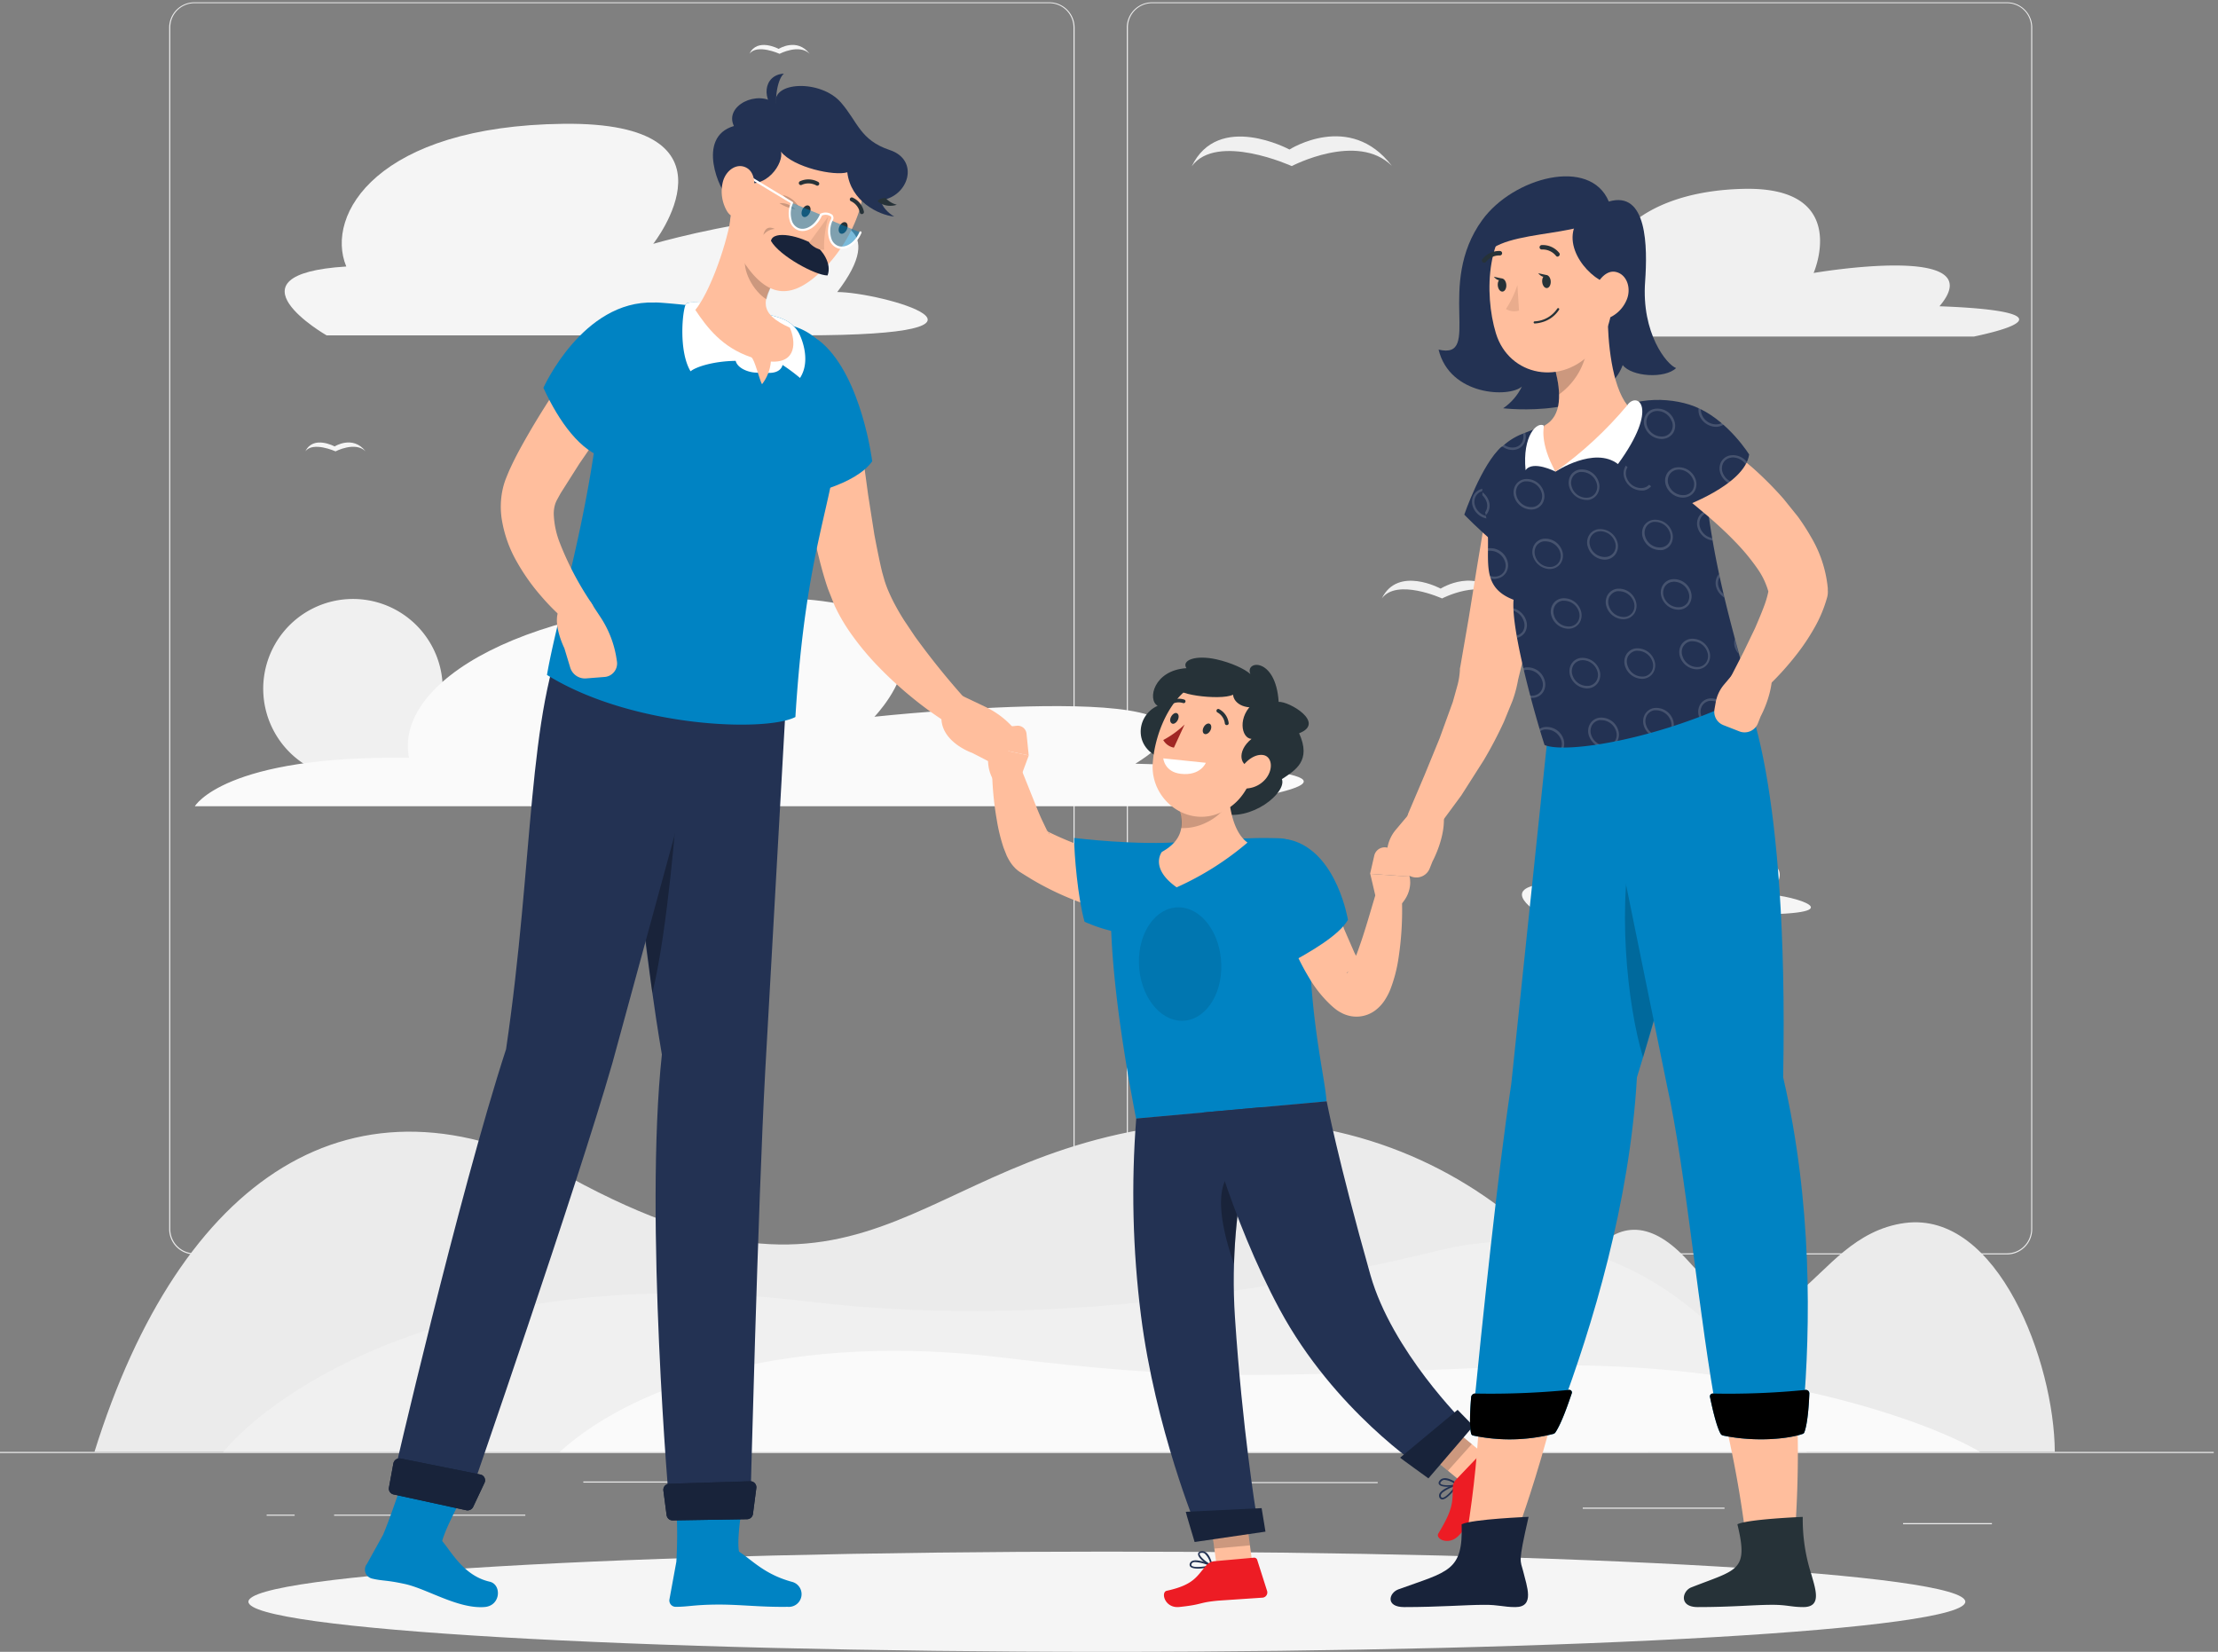 <svg xmlns="http://www.w3.org/2000/svg" xmlns:xlink="http://www.w3.org/1999/xlink" width="427" height="318" fill="none" xmlns:v="https://vecta.io/nano"><rect width="100%" height="100%" fill="#808080" stroke="none"/><style><![CDATA[.B{fill:#ffbe9d}.C{fill:#233253}.D{fill:#0083c3}.E{fill:#000}.F{fill:#263238}.G{opacity:.2}.H{fill:#fff}.I{opacity:.4}.J{fill:#18233a}.K{fill:#f0f0f0}]]></style><g fill="#ebebeb"><path d="M426.18 279.508H0v.213h426.18v-.213zm-42.703 13.714H366.37v.213h17.107v-.213zm-51.481-2.983h-27.293v.213h27.293v-.213zm-66.767-4.927h-31.521v.213h31.521v-.213zm-164.096 6.273H64.32v.213h36.813v-.213zm-44.407 0H51.33v.213h5.395v-.213zm87.519-6.384h-31.947v.213h31.947v-.213zm57.764-43.709H37.427a4.87 4.87 0 0 1-4.858-4.867V5.269c.011-1.282.528-2.508 1.438-3.411S36.145.447 37.427.445h164.582c1.291 0 2.529.513 3.441 1.426a4.87 4.87 0 0 1 1.426 3.441v231.313a4.87 4.87 0 0 1-1.426 3.442c-.912.913-2.15 1.425-3.441 1.425zM37.427.615c-1.233.002-2.414.494-3.285 1.366s-1.36 2.055-1.36 3.288v231.356c0 1.233.489 2.416 1.36 3.288a4.65 4.65 0 0 0 3.285 1.366h164.582a4.66 4.66 0 0 0 3.288-1.365 4.67 4.67 0 0 0 1.366-3.289V5.269c-.003-1.234-.494-2.416-1.366-3.288a4.66 4.66 0 0 0-3.288-1.366H37.427zm348.958 240.877H221.794a4.87 4.87 0 0 1-3.439-1.428c-.912-.912-1.426-2.149-1.428-3.439V5.269a4.87 4.87 0 0 1 1.443-3.411c.911-.903 2.141-1.411 3.424-1.413h164.591c1.28.004 2.507.513 3.415 1.416s1.423 2.128 1.434 3.408v231.356c0 1.288-.51 2.524-1.419 3.436s-2.143 1.427-3.43 1.431zM221.794.615a4.66 4.66 0 0 0-4.654 4.654v231.356c.002 1.234.493 2.416 1.365 3.289a4.66 4.66 0 0 0 3.289 1.365h164.591a4.66 4.66 0 0 0 3.288-1.365c.872-.873 1.363-2.055 1.365-3.289V5.269a4.66 4.66 0 0 0-4.653-4.654H221.794z"/><path d="M366.711 235.44c-19.11 2.557-21.122 30.259-41.612 7.399-14.167-15.794-25.469.06-31.06 36.651H395.58c-.085-17.26-10.961-46.419-28.869-44.05z"/><path d="M232.241 215.981c-56.256 3.648-62.222 43.624-122.569 10.663-41.723-22.775-75.008.086-91.484 52.847h299.093c-.204-24.889-32.287-66.936-85.04-63.51z"/></g><path d="M155.453 250.545c43.777 5.293 87.93-1.645 121.649-9.837s57.688 14.729 70.746 38.8H42.984c10.041-12.053 46.028-36.993 112.469-28.963z" class="K"/><path d="M292.529 263.023c-50.604 2.088-61.37 2.906-100.246-1.756s-69.45 4.543-84.52 18.24h273.429c-11.567-6.861-46.292-18.24-88.663-16.484z" fill="#fafafa"/><path d="M69.166 149.819a17.28 17.28 0 0 0 16.02-18.449 17.28 17.28 0 0 0-18.449-16.02 17.28 17.28 0 0 0-16.02 18.449 17.28 17.28 0 0 0 18.449 16.02zM380.015 64.79h-88.509s1.279-7.006 17.653-6.606c-3.256-10.228 5.907-21.394 26.585-21.829s13.407 16.195 13.407 16.195 34.743-5.967 24.225 6.41c17.243.622 20.652 2.855 6.639 5.83z" class="K"/><path d="M78.742 145.892c-2.889-14.405 21.718-30.174 67.021-30.779s22.579 22.869 22.579 22.869 78.29-8.473 50.239 9.043c37.333.853 43.853 3.955 12.026 8.192H37.505s5.668-9.871 41.237-9.325z" fill="#fafafa"/><path d="M154.551 64.559h-91.68s-20.457-11.746 3.793-13.254c-4.168-10.041 6.069-27.071 41.859-27.472s17.235 23.107 17.235 23.107 54.551-15.718 35.424 9.282c8.328 0 38.066 8.336-6.631 8.336zm183.273 111.472h-41.203s-9.197-5.276 1.705-5.967c-1.867-4.517 2.728-12.163 18.812-12.342s7.748 10.382 7.748 10.382 24.513-7.066 15.913 4.168c3.75.025 17.107 3.759-2.975 3.759z" fill="#f5f5f5"/><path d="M248.242 28.786s11.618-7.45 19.707 3.137c-6.64-6.58-19.264.051-19.264.051s-14.447-6.563-19.263.051c5.148-10.629 18.82-3.239 18.82-3.239zm29.107 84.529s6.998-4.484 11.865 1.892c-3.998-3.964-11.592 0-11.592 0s-8.703-3.947-11.601 0c3.103-6.342 11.328-1.892 11.328-1.892z" class="K"/><path d="M149.905 9.412s3.504-2.242 5.967.946c-1.995-1.977-5.796 0-5.796 0s-4.347-1.977-5.796 0c1.517-3.171 5.625-.946 5.625-.946zM64.421 85.945s3.495-2.242 5.967.946c-2.003-1.986-5.796 0-5.796 0s-4.356-1.969-5.805 0c1.517-3.171 5.634-.946 5.634-.946zM213.09 318c91.272 0 165.264-4.32 165.264-9.649s-73.992-9.648-165.264-9.648-165.265 4.319-165.265 9.648S121.817 318 213.09 318z" fill="#f5f5f5"/><path d="M246.162 135.118c-.554-8.712-6.58-7.996-5.447-5.353-1.065-.989-3.741-2.216-6.554-2.839-4.049-.895-6.751.188-5.754 1.705-6.299.384-7.577 6.086-5.54 7.245-4.313 1.892-4.944 8.754 1.705 10.416s4.313 8.575 10.33 10.279 12.879-4.023 11.882-6.58c2.557-1.704 5.737-3.486 3.316-8.83 5.174-1.995-1.909-6.18-3.938-6.043z" class="F"/><g class="C"><path d="M231.214 301.95c-.852.076-1.705 0-2.054-.341a.61.61 0 0 1-.138-.346c-.01-.127.021-.253.087-.362.045-.1.111-.19.193-.263s.179-.129.284-.163c1.117-.418 3.631.733 3.742.784.032.011.06.032.079.059s.031.061.031.095-.011.067-.031.094-.047.048-.079.059a12.97 12.97 0 0 1-2.114.384zm-1.202-1.236a1.13 1.13 0 0 0-.315.068.46.46 0 0 0-.173.096c-.05.044-.09.099-.117.16-.102.213-.051.307 0 .358.358.417 2.088.272 3.35 0-.863-.403-1.795-.634-2.745-.682z"/><path d="M233.274 301.566c-.022.009-.046.009-.068 0-.852-.29-2.634-1.628-2.557-2.412 0-.187.119-.426.562-.511a1.2 1.2 0 0 1 .485.003c.16.033.311.099.445.193.937.639 1.287 2.471 1.304 2.557.002.028-.002.057-.012.083a.19.19 0 0 1-.048.07.17.17 0 0 1-.111.017zm-1.926-2.625h-.102c-.29.051-.299.17-.299.204 0 .478 1.185 1.543 2.08 1.969-.15-.773-.534-1.481-1.1-2.028a.85.85 0 0 0-.579-.145z"/></g><path d="M241.561 304.422l-6.853.614-2.123-15.811 6.853-.623 2.123 15.82z" class="B"/><path d="M233.913 300.543l7.484-.673a.61.61 0 0 1 .631.418l1.901 5.966c.046.143.06.294.041.443a1.01 1.01 0 0 1-.154.417c-.082.126-.191.232-.319.31s-.272.127-.421.143l-8.472.571c-3.972.358-2.924.741-7.569 1.227-2.813.29-3.606-2.855-2.429-3.119 5.386-1.177 5.804-2.873 7.73-5.012a2.42 2.42 0 0 1 1.577-.691z" fill="#ed1c24"/><path d="M218.778 176.295l-.853-.085-.724-.094c-.469-.051-.921-.145-1.381-.222l-2.676-.579a52.18 52.18 0 0 1-5.115-1.577 55.97 55.97 0 0 1-9.648-4.603l-1.143-.707-.562-.35-.315-.196a5.94 5.94 0 0 1-.554-.417 6.96 6.96 0 0 1-.418-.384l-.315-.341a7.6 7.6 0 0 1-.785-1.108 11.81 11.81 0 0 1-.477-.895l-.605-1.526a34.22 34.22 0 0 1-1.304-5.327 61.43 61.43 0 0 1-.921-10.228l5.072-.98 3.605 9a44.56 44.56 0 0 0 .912 2.123l.912 1.909a11.43 11.43 0 0 0 .443.708c.044.063.095.12.154.17 0 0 .043 0-.051-.119l-.103-.12a1.38 1.38 0 0 0-.187-.179c-.098-.085-.2-.164-.307-.238-.204-.128-.077-.051-.051 0l.52.247 1.023.494a65.44 65.44 0 0 0 8.438 3.248l4.313 1.193a74.73 74.73 0 0 0 2.148.469l1.048.204.853.145-.946 10.365z" class="B"/><path d="M226.907 177.983c-7.348 4.697-18.121-.545-18.121-.545-1.288-4.646-1.995-12.888-1.995-16.118 0 0 12.462 1.525 20.942.733 8.285-.776 5.208 12.078-.826 15.93z" class="D"/><g class="B"><path d="M196.087 150.741l1.969-5.31-7.51-1.603s-1.381 4.22 1.458 7.356l4.083-.443z"/><path d="M195.721 139.72l-3.409.366c-.396.038-.765.213-1.046.495a1.71 1.71 0 0 0-.489 1.048l-.238 2.199 7.509 1.603-.426-4.168a1.71 1.71 0 0 0-.193-.651c-.107-.201-.254-.379-.431-.523s-.382-.251-.601-.314-.449-.082-.676-.055z"/></g><path d="M213.944 170.917c-.383 6.512 0 19.885 4.774 44.442l36.651-3.316c-.23-5.199-4.603-20.457-2.957-43.845.066-.85-.041-1.705-.313-2.512a6.32 6.32 0 0 0-1.271-2.189c-.566-.637-1.256-1.153-2.027-1.517s-1.607-.568-2.458-.601c-1.807-.06-3.81-.077-5.771 0a136.07 136.07 0 0 0-15.547 1.406 64.93 64.93 0 0 0-5.566 1.313 7.53 7.53 0 0 0-3.851 2.524 7.54 7.54 0 0 0-1.664 4.295z" class="D"/><path opacity=".1" d="M235.117 185.679c.162 6.027-3.256 10.877-7.628 10.834s-8.064-4.978-8.226-11.004 3.256-10.885 7.672-10.834 8.02 4.97 8.182 11.004z" class="E"/><path d="M236.395 149.685c0 4.824.784 10.364 3.768 12.521a56.76 56.76 0 0 1-13.638 8.617c-5.293-3.742-2.847-6.819-2.847-6.819 4.628-2.557 4.304-6.06 2.855-9.836l6.896-6.069c1.125-1.167 2.966-.196 2.966 1.586z" class="B"/><path d="M236.403 149.684c0-1.773-1.85-2.744-2.992-1.602l-6.904 6.069c.745 1.649 1.039 3.467.852 5.267 1.622.054 3.232-.282 4.697-.98a10.45 10.45 0 0 0 4.602-4.057 36.14 36.14 0 0 1-.255-4.697z" class="E G"/><path d="M243.426 143.496c-2.395 6.435-3.469 10.322-7.876 12.657-6.64 3.512-14.013-2.003-13.638-9.026.341-6.333 4.211-15.786 11.575-16.399a9.53 9.53 0 0 1 4.724.713 9.54 9.54 0 0 1 3.786 2.915c.994 1.277 1.646 2.786 1.896 4.385a9.55 9.55 0 0 1-.467 4.755z" class="B"/><g class="F"><path d="M241.525 135.185c-3.409 2.694-2.557 6.99-.588 7.058-3.034 2.455-2.182 5.617.298 5.344 4.245-.46 7.117-13.169.29-12.402z"/><path d="M243.418 135.671c-3.315 1.305-5.898-.119-6.034-1.934-2.464 1.227-12.598-.179-10.28-1.645 1.756-3.129 10.459-4.816 16.314 3.579z"/></g><path d="M223.949 145.994l8.191.852s-.997 2.557-4.816 2.123c-3.153-.358-3.375-2.975-3.375-2.975z" class="H"/><path d="M233.002 140.649c-.29.537-.81.81-1.159.622s-.392-.775-.103-1.304.802-.809 1.151-.622.401.776.111 1.304zm-6.273-2.011c-.29.537-.802.852-1.151.622s-.401-.776-.111-1.304.81-.852 1.159-.622.358.775.103 1.304zm9.324.937a.37.37 0 0 1-.163-.111c-.044-.051-.073-.113-.085-.179a2.81 2.81 0 0 0-.448-1.23c-.244-.368-.573-.674-.958-.892-.086-.041-.153-.113-.186-.202a.37.37 0 0 1 .007-.275c.018-.043.045-.082.079-.114a.33.33 0 0 1 .118-.073.34.34 0 0 1 .138-.02c.047.003.092.015.134.036a3.51 3.51 0 0 1 1.251 1.108 3.5 3.5 0 0 1 .599 1.56c.007.046.005.093-.006.138a.38.38 0 0 1-.059.125c-.028.037-.063.069-.103.093a.34.34 0 0 1-.131.045.33.33 0 0 1-.187-.009zm-11.157-3.724c-.071-.027-.133-.075-.179-.137-.053-.077-.074-.172-.058-.264a.36.36 0 0 1 .144-.23c.45-.341.975-.568 1.532-.661a3.49 3.49 0 0 1 1.664.124c.044.016.085.041.119.073a.34.34 0 0 1 .081.114c.019.043.03.089.03.136s-.008.094-.025.137a.36.36 0 0 1-.191.192c-.086.037-.183.038-.27.004-.432-.131-.889-.157-1.334-.077a2.85 2.85 0 0 0-1.223.538.39.39 0 0 1-.139.055c-.05.009-.101.007-.151-.004z" class="F"/><path d="M228.051 139.481a18.41 18.41 0 0 1-4.108 2.984 2.97 2.97 0 0 0 .864.961c.355.254.761.426 1.19.505l2.054-4.45z" fill="#a02724"/><path d="M243.777 149.804a5.2 5.2 0 0 1-1.592 1.354c-.616.338-1.296.547-1.996.615-1.705.162-2.225-2.14-1.262-3.785.853-1.483 2.642-2.898 4.262-2.633s2.02 2.548.588 4.449z" class="B"/><path d="M232.585 289.233l1.194 8.89 6.853-.623-1.185-8.89-6.862.623z" class="E G"/><path d="M218.742 215.333c-.987 12.636-.681 25.34.912 37.913 2.744 21.676 10.756 41.024 10.756 41.024l11.414-2.991s-2.66-16.263-4.075-37.666c-1.543-23.338 5.114-40.462 5.114-40.462l-24.121 2.182z" class="C"/><path opacity=".3" d="M238.866 224.616c-5.967 1.875-3.699 11.984-1.287 18.752a109.03 109.03 0 0 1 2.156-18.752h-.869z" class="E"/><g class="C"><path d="M279.346 287.545c-.614.64-1.287 1.177-1.773 1.108a.63.63 0 0 1-.329-.173c-.09-.09-.15-.205-.174-.33-.059-.214-.031-.444.077-.639.571-1.04 3.222-1.832 3.333-1.866.032-.008.066-.007.098.004s.059.03.081.055.028.061.028.094-.01.066-.028.094c-.387.59-.826 1.143-1.313 1.653zm-1.705-.136c-.073.077-.136.163-.187.256a.49.49 0 0 0-.07.19.49.49 0 0 0 .01.202c.068.221.171.264.239.272.545.077 1.756-1.176 2.514-2.224-.917.266-1.774.709-2.523 1.304h.017z"/><path d="M280.65 285.918h-.06c-.852.34-3.06.502-3.529-.128-.119-.145-.187-.401.086-.75a1.19 1.19 0 0 1 .377-.321c.147-.079.309-.127.475-.14 1.125-.136 2.557 1.015 2.659 1.057.022.019.038.043.049.07s.014.055.011.084a.33.33 0 0 1-.068.128zm-3.18-.716l-.068.068c-.179.238-.111.332-.085.358.29.375 1.901.383 2.855.119a3.81 3.81 0 0 0-2.156-.852c-.214.029-.409.139-.546.307z"/></g><path d="M288.737 282.44l-4.594 5.131-12.333-10.126 4.594-5.132 12.333 10.127z" class="B"/><path d="M280.427 284.724l5.191-5.43c.092-.11.222-.183.364-.207s.288.005.411.08l5.362 3.247a1.02 1.02 0 0 1 .324.313c.082.128.135.273.154.424a1 1 0 0 1-.282.831l-7.092 7.109c-2.753 2.873-.793 1.142-4.023 4.518-1.961 2.045-4.56.63-3.93-.401 2.873-4.705 2.736-6.069 2.779-8.941.047-.589.312-1.139.742-1.543z" fill="#ed1c24"/><path d="M271.819 277.445l6.93 5.693 4.594-5.131-6.93-5.694-4.594 5.132z" class="E G"/><path d="M231.75 214.157s5.046 20.209 14.626 37.956c10.484 19.433 27.412 30.523 27.412 30.523l8.115-8.754s-13.928-13.766-18.079-28.443c-6.333-22.4-8.413-33.421-8.413-33.421l-23.661 2.139z" class="C"/><path d="M269.542 280.624c0 .043 5.455 3.981 5.455 3.981l8.652-10.092-3.035-3.103-11.072 9.214zm-41.261 10.416c-.051 0 1.705 5.813 1.705 5.813l13.638-1.994-.742-4.526-14.601.707z" class="J"/><g class="B"><path d="M255.583 169.212l.716 2.404.784 2.471 1.705 4.825 1.952 4.475c.601 1.23 1.336 2.391 2.19 3.46l.128.145.051.06-.085-.06a2.18 2.18 0 0 0-.264-.145 2.87 2.87 0 0 0-.494-.204c-.507-.149-1.041-.178-1.56-.086-.414.073-.807.236-1.151.478-.409.324-.315.383-.239.298.164-.165.305-.351.418-.554.751-1.361 1.376-2.787 1.867-4.262 1.159-3.213 2.139-6.742 3.171-10.16l5.114.571c.148 3.845-.068 7.695-.648 11.499-.301 2.084-.836 4.129-1.594 6.094a11.26 11.26 0 0 1-.938 1.832c-.543.899-1.266 1.677-2.122 2.285-.768.532-1.648.879-2.572 1.014a6.04 6.04 0 0 1-2.755-.239c-.387-.124-.761-.287-1.117-.485-.297-.155-.582-.332-.852-.529l-.35-.273-.204-.17-.375-.324c-1.697-1.568-3.153-3.377-4.322-5.37-1.054-1.74-1.99-3.548-2.804-5.412a65.35 65.35 0 0 1-2.139-5.49c-.307-.92-.606-1.841-.853-2.778s-.511-1.833-.758-2.89l10.1-2.48z"/><path d="M265.085 173.738l-1.287-5.506 7.569.529s.921 3.17-2.275 5.966l-4.007-.989z"/><path d="M267.283 163.245l2.839 1.04c.41.152.762.43 1.004.795a2.06 2.06 0 0 1 .343 1.234l-.137 2.438-7.569-.529.801-3.503a2.07 2.07 0 0 1 .368-.786 2.08 2.08 0 0 1 1.492-.809c.292-.021.585.02.859.12z"/></g><path d="M249.273 161.95c8.242 2.855 10.228 15.138 10.228 15.138-1.704 2.966-7.211 6.188-11.839 8.643 0 0-2.77-2.395-5.702-10.391-2.873-7.833.545-15.743 7.313-13.39z" class="D"/><path d="M127.421 203.008c-6.154-36.336-8.524-81.937-8.524-81.937l32.688 9.205-4.262 75.817c-1.406 25.708-2.881 84.316-2.881 84.316h-15.547s-4.884-55.617-1.474-87.401z" class="C"/><path opacity=".3" d="M122.632 167.073l2.957 24.096c3.018-12.308 4.714-35.62 4.714-35.62l-7.671 11.524z" class="E"/><path d="M130.207 300.655l-1.33 7.254c-.03.176-.02.357.027.529a1.23 1.23 0 0 0 .249.468 1.22 1.22 0 0 0 .424.318c.163.074.34.111.519.108 2.302 0 3.41-.366 7.407-.426 4.705-.077 8.635.511 14.149.426.61.054 1.218-.122 1.703-.494a2.45 2.45 0 0 0 .922-1.515 2.44 2.44 0 0 0-1.772-2.79c-5.37-1.457-7.714-4.21-10.228-5.821-.529-2.609.758-9.785.758-9.785l-12.853.852a88.69 88.69 0 0 1 .025 10.876zm-59.562.408l3.111-5.617c1.5-3.545 3.725-10.313 3.725-10.313l11.558 3.009s-3.188 5.787-3.912 8.523c1.773 2.063 4.16 6.7 9.137 7.825 2.335.528 2.165 4.603-.929 4.875-5.114.435-11.132-3.511-15.411-4.432-3.657-.793-4.185-.545-6.265-1.031a1.78 1.78 0 0 1-.796-.4 1.77 1.77 0 0 1-.501-.737c-.101-.284-.129-.59-.079-.888s.174-.578.362-.814z" class="D"/><g class="J"><use xlink:href="#B"/><use xlink:href="#B" opacity=".1"/></g><path d="M97.427 201.976c5.379-36.523 4.057-64.984 11.933-82.065l30.626 3.776-22.094 80.974c-6.929 24.139-27.48 83.446-27.48 83.446l-14.78-3.264s12.598-54.602 21.795-82.867z" class="C"/><g class="J"><use xlink:href="#C"/><use xlink:href="#C" opacity=".1"/></g><path d="M165.028 79.757l2.097 15.487 1.202 7.671s.937 5.003 1.517 7.288l.46 1.619.239.716.281.75a34.71 34.71 0 0 0 1.441 3.06 44.03 44.03 0 0 0 1.807 3.094l2.062 3.077a146.49 146.49 0 0 0 9.615 11.933l.077.086c.463.533.719 1.216.721 1.922s-.248 1.391-.708 1.928a2.95 2.95 0 0 1-3.806.582c-2.341-1.5-4.587-3.143-6.725-4.918a72.75 72.75 0 0 1-6.163-5.677 52.64 52.64 0 0 1-5.523-6.682 34.82 34.82 0 0 1-2.37-3.93l-.528-1.065-.478-1.185-.852-2.157c-.963-2.804-1.628-5.506-2.267-8.191s-1.142-5.37-1.637-8.037c-.946-5.361-1.705-10.646-2.233-16.084a5.92 5.92 0 0 1 1.251-4.35c.978-1.227 2.402-2.015 3.961-2.192s3.124.274 4.351 1.251 2.015 2.402 2.191 3.961l.017.043z" class="B"/><g class="D"><path d="M158.266 66.026c7.671 6.742 9.649 22.784 9.649 22.784-3.196 4.475-12.641 6.819-18.982 7.407 0 0-1.705-3.452-3.546-13.459-1.969-10.893 5.719-22.997 12.879-16.732z"/><path d="M127.003 58.26a127.38 127.38 0 0 1 25.34 4.407c8.899 2.557 9.564 11.209 9.035 20.457-.784 13.911-6.205 21.667-8.251 54.909-5.659 2.94-31.46 2.054-47.825-8.098 2.224-12.99 9.674-34.844 10.969-62.137.064-1.336.394-2.646.971-3.852a10.05 10.05 0 0 1 2.388-3.174c1-.889 2.167-1.568 3.433-2a10.04 10.04 0 0 1 3.94-.512z"/><use xlink:href="#D"/></g><use xlink:href="#D" opacity=".8" class="H"/><path d="M140.683 42.125c-1.151 6.231-4.262 14.431-6.819 17.542 2.233 3.35 5.165 7.236 10.757 9.112.622.213 1.653 4.603 2.08 5.191.979-1.258 1.572-2.775 1.704-4.364 5.029.315 4.799-3.963 3.648-6.529-6.179-2.762-5.199-5.387-2.736-9.504l-8.634-11.447z" class="B"/><path d="M143.548 49.183c.226-.754.511-1.489.852-2.199l4.995 6.589c-.842 1.237-1.465 2.609-1.841 4.057-2.506-1.568-4.824-5.643-4.006-8.447z" class="E G"/><path d="M145.448 30.32c-3.742 7.143-6.589 12.325-3.861 17.414 5.966 11.149 11.421 9.683 17.235 3.793 5.233-5.293 10.484-16.075 5.361-22.835a11.08 11.08 0 0 0-9.819-4.384c-1.875.163-3.677.8-5.236 1.852s-2.827 2.484-3.68 4.16z" class="B"/><path d="M142.516 34.914c5.021 1.943 8.473-3.691 7.816-5.728 2.447 3.077 10.323 4.739 12.786 3.981.648 5.574 6.017 8.225 9.043 8.524-.946-.494-2.65-2.071-2.463-3.154 5.259-.75 7.381-7.722 1.611-9.649s-6.154-5.429-9.427-9.171c-3.878-4.449-13.357-4.074-12.521.281-3.529-2.838-9.973.367-8.072 4.262-7.407 2.165-2.659 12.683-1.091 13.723s2.318-3.068 2.318-3.068z" class="C"/><path d="M169 38.801a3.9 3.9 0 0 0 1.746.767c.637.107 1.29.055 1.902-.153a4.4 4.4 0 0 1-2.174-1.313s-1.474.085-1.474.699z" class="F"/><path d="M150.018 22.086c-1.193-1.756-.478-6.819.895-7.91-3.972.23-4.56 5.072-.895 7.91z" class="C"/><g class="E"><path d="M153.681 39.653a4.77 4.77 0 0 0-2.975-2.114 9.39 9.39 0 0 0 2.975 2.114zm-.555.632a3.88 3.88 0 0 0-1.408-.929c-.532-.203-1.101-.288-1.669-.247a7.68 7.68 0 0 0 3.077 1.176zm-3.963 3.792c-.852-.409-1.832-.477-2.207 1.159a3.07 3.07 0 0 1 .98-.815 3.05 3.05 0 0 1 1.227-.344z" class="G"/></g><path d="M157.117 47.376c1.074.724 3.103 3.35 2.199 5.651-2.318 0-9.265-3.759-10.893-6.657.418-2.131 5.804-.955 8.694 1.006z" class="J"/><path d="M159.435 41.708s-1.015 3.921-.75 6.35c-1.577.205-2.898-1.347-2.898-1.347l3.648-5.003z" fill="#e9ac8d"/><path d="M154.466 40.344c-.273.597-.179 1.227.213 1.398s.929-.162 1.21-.759.179-1.219-.213-1.398-.929.171-1.21.759zm7.144 3.23c-.273.588-.179 1.219.213 1.389s.929-.162 1.202-.759.179-1.219-.213-1.398-.929.17-1.202.767z" class="F"/><path opacity=".5" d="M158.062 41.358c-.912 2.156-2.898 3.409-4.441 2.762s-2.054-2.898-1.142-5.063m13.179 5.71c-.912 2.165-2.898 3.41-4.44 2.762s-2.055-2.898-1.143-5.063" class="D"/><path d="M162.069 47.922a2.32 2.32 0 0 1-.929-.187 2.62 2.62 0 0 1-.871-.602c-.246-.258-.437-.564-.561-.898-.446-1.255-.384-2.634.171-3.844.196-.315.213-.554.068-.724a1.75 1.75 0 0 0-1.705-.17c-.972 2.216-3.051 3.469-4.679 2.796a2.67 2.67 0 0 1-.868-.605 2.66 2.66 0 0 1-.564-.895c-.425-1.194-.392-2.503.093-3.674l-8.932-5.387a.22.22 0 0 1-.099-.134c-.014-.056-.006-.115.022-.165a.22.22 0 0 1 .132-.09c.053-.013.11-.005.158.022l9.069 5.489a.21.21 0 0 1 .096.114c.018.049.017.102-.002.15a4.73 4.73 0 0 0-.171 3.512c.106.281.267.537.474.755a2.27 2.27 0 0 0 .728.514c1.432.588 3.299-.597 4.16-2.651a.17.17 0 0 1 .042-.068c.019-.019.043-.034.068-.043a2.17 2.17 0 0 1 1.17-.214c.402.039.785.19 1.106.436.138.17.213.382.213.601s-.075.431-.213.601a4.74 4.74 0 0 0-.153 3.486 2.23 2.23 0 0 0 .471.758c.207.218.455.392.731.512 1.431.588 3.298-.597 4.159-2.651.023-.052.065-.093.118-.114s.111-.02.163.003.093.065.114.118.02.112-.003.164c-.776 1.875-2.335 3.086-3.776 3.086z" class="H"/><path d="M153.937 35.554c-.051-.041-.092-.094-.119-.153-.04-.095-.041-.202-.003-.298s.113-.172.207-.214a3.88 3.88 0 0 1 3.529.154.39.39 0 0 1 .102.537.38.38 0 0 1-.243.159c-.099.019-.201-.001-.285-.057a3.13 3.13 0 0 0-2.796-.085.4.4 0 0 1-.392-.043zm11.839 5.634c-.06-.021-.113-.057-.155-.105a.36.36 0 0 1-.083-.168 3.05 3.05 0 0 0-.594-1.29 3.06 3.06 0 0 0-1.111-.884c-.09-.04-.162-.112-.2-.203s-.039-.193-.004-.285a.38.38 0 0 1 .193-.209c.089-.042.19-.049.284-.019a3.79 3.79 0 0 1 1.434 1.086 3.78 3.78 0 0 1 .773 1.625.38.38 0 0 1 .005.15c-.009.05-.027.097-.054.14s-.062.08-.103.109a.39.39 0 0 1-.138.061c-.08.029-.168.026-.247-.008z" class="F"/><path d="M184.613 133.66l5.114 2.429c1.857.882 3.535 2.099 4.952 3.589l1.227 1.295c.623.656.35 1.927-.545 2.642l-3.324 2.651c-.226.209-.506.348-.808.402a1.6 1.6 0 0 1-.897-.095l-3.188-1.636s-6.819-2.336-5.805-7.834l3.274-3.443zm-61.019-61.77l-8.097 11.609-3.972 5.787-3.589 5.66-.69 1.253a5.5 5.5 0 0 0-.341.767 6.26 6.26 0 0 0-.298 1.978 16.75 16.75 0 0 0 1.108 5.421c1.594 4.117 3.65 8.041 6.128 11.695l.102.162a2.94 2.94 0 0 1 .45 1.993c-.094.696-.433 1.336-.958 1.804s-1.199.732-1.902.746a2.94 2.94 0 0 1-1.928-.673c-1.993-1.646-3.839-3.463-5.515-5.43a39.29 39.29 0 0 1-4.577-6.486 24.05 24.05 0 0 1-2.932-8.311 15.76 15.76 0 0 1 .085-5.165 14.28 14.28 0 0 1 .759-2.651c.273-.665.563-1.398.852-1.995 1.142-2.48 2.361-4.62 3.605-6.776s2.558-4.262 3.853-6.29c2.642-4.108 5.344-8.097 8.285-12.018a5.91 5.91 0 0 1 8.19-1.247 5.91 5.91 0 0 1 2.363 3.801c.259 1.528-.094 3.096-.981 4.367z" class="B"/><path d="M125.922 58.244c-13.74-.477-21.309 16.416-21.309 16.416 3.026 6.58 7.236 12.368 12.069 13.578 0 0 5.498-4.782 9.93-13.928 3.802-7.791 1.935-15.436-.69-16.067z" class="D"/><path d="M108.677 116.238l4.944-.435 1.952 2.958c1.614 2.426 2.679 5.175 3.119 8.055l.086.554c.048.359.022.724-.078 1.072a2.6 2.6 0 0 1-.503.949 2.58 2.58 0 0 1-.843.667 2.61 2.61 0 0 1-1.04.27l-3.452.272c-.665.057-1.33-.113-1.887-.481a2.96 2.96 0 0 1-1.181-1.547l-1.143-3.776s-3.256-6.495.026-8.558zm30.446-81.06c-.426 1.874-.121 3.84.852 5.498 1.27 2.054 3.52.972 4.509-1.364.895-2.105 1.312-5.702-.614-6.921s-4.219.384-4.747 2.787z" class="B"/><path d="M285.363 42.346c-9.112 12.547.111 26.96-8.413 24.957 2.173 8.924 13.638 9.291 16.041 7.109-.815 1.686-2.058 3.129-3.605 4.185 0 0 18.99 2.301 23.014-8.319 1.704 2.25 8.106 2.676 10.279.58-1.824-.665-6.699-6.717-5.966-16.655.468-6.614.451-17.601-6.99-15.402-3.605-8.66-18.411-4.645-24.36 3.546z" class="C"/><g class="B"><path d="M299.901 93.403l-1.568 9.376-1.781 9.325-1.978 9.316-2.318 9.436.136-.853a24.21 24.21 0 0 1-1.202 4.884l-1.662 4.066a81.06 81.06 0 0 1-3.861 7.364l-4.347 6.819-4.807 6.521a3.15 3.15 0 0 1-1.899 1.126c-.748.133-1.519-.008-2.17-.399s-1.14-1.004-1.375-1.727a3.15 3.15 0 0 1 .099-2.205l3.043-7.151 2.924-7.135 2.557-7.04.938-3.367c.232-.921.375-1.863.426-2.813-.009-.076-.009-.153 0-.23l.119-.613 1.56-9.018 1.5-9.274 1.543-9.291 1.705-9.273c.139-.814.437-1.593.878-2.292a6.29 6.29 0 0 1 1.688-1.782c.674-.477 1.436-.817 2.242-1a6.29 6.29 0 0 1 4.746.812 6.3 6.3 0 0 1 1.782 1.688 6.28 6.28 0 0 1 .999 2.242c.183.806.206 1.639.066 2.454l.017.034z"/><path d="M271.178 156.809l-2.48 2.95c-.82.977-1.367 2.153-1.586 3.409l-.23 1.321a2.76 2.76 0 0 0 .309 1.826 2.75 2.75 0 0 0 1.396 1.217l3.094 1.21a2.76 2.76 0 0 0 3.554-1.542l.546-1.373s2.745-4.994 2.097-9.376l-1.194-.375a6.22 6.22 0 0 0-2.839-.283c-.956.128-1.869.475-2.667 1.016z"/></g><path d="M289.085 85.987c-3.87 3.409-7.186 13.084-7.186 13.084s10.109 10.671 18.249 13.16c4.458-2.071 2.31-15.623 2.31-15.623l-13.373-10.62z" class="C"/><g class="H I"><path d="M286.767 99.881a3.03 3.03 0 0 0 .623-.068 2.5 2.5 0 0 0 1.704-1.236 2.8 2.8 0 0 0 .31-1.128 2.78 2.78 0 0 0-.182-1.156 3.41 3.41 0 0 0-3.818-2.199 2.48 2.48 0 0 0-.989.424 2.47 2.47 0 0 0-.716.803 2.78 2.78 0 0 0-.309 1.128c-.022.394.04.788.181 1.156.247.654.683 1.219 1.252 1.625a3.52 3.52 0 0 0 1.944.651zm-2.659-4.338a2.04 2.04 0 0 1 .568-.651 2.03 2.03 0 0 1 .787-.355 2.85 2.85 0 0 1 .537-.051 3.02 3.02 0 0 1 1.679.562 3.01 3.01 0 0 1 1.074 1.407 2.27 2.27 0 0 1 .163.961c-.017.328-.104.649-.256.94a2.06 2.06 0 0 1-.573.651 2.03 2.03 0 0 1-.791.355c-.685.116-1.389-.011-1.99-.36s-1.061-.897-1.3-1.549a2.31 2.31 0 0 1-.155-.966 2.32 2.32 0 0 1 .257-.944zm11.839-3.342a2.24 2.24 0 0 1 .529-.06 3.49 3.49 0 0 1 .409 0l-.605-.477a2.65 2.65 0 0 0-.435.051 2.48 2.48 0 0 0-.989.429 2.49 2.49 0 0 0-.716.807 2.8 2.8 0 0 0-.309 1.129 2.78 2.78 0 0 0 .182 1.156 3.51 3.51 0 0 0 3.196 2.267 2.55 2.55 0 0 0 .622-.068c.357-.066.695-.211.99-.423a2.46 2.46 0 0 0 .715-.805 2.67 2.67 0 0 0 .264-1.705l-.622-.494.051.111c.123.306.179.635.162.965s-.103.652-.256.944a2 2 0 0 1-.572.649 2.01 2.01 0 0 1-.792.349c-.685.118-1.39-.009-1.991-.358a2.97 2.97 0 0 1-1.299-1.551 2.29 2.29 0 0 1-.155-.962c.018-.328.105-.648.258-.939.14-.258.335-.482.57-.657s.506-.297.793-.358zm-6.351 13.629a2.19 2.19 0 0 1 .529-.059c.602.017 1.186.214 1.676.565s.866.839 1.077 1.404a2.66 2.66 0 0 1 .153.852l.452.298a3.06 3.06 0 0 0-.17-1.287 3.41 3.41 0 0 0-3.819-2.207c-.175.042-.346.099-.511.17l.426.341.187-.077zm10.374-2.787a2.47 2.47 0 0 0-1.705 1.227 2.75 2.75 0 0 0-.307 1.129c-.021.394.043.788.188 1.155a3.5 3.5 0 0 0 1.249 1.628 3.51 3.51 0 0 0 1.947.648c.209-.001.418-.024.622-.068a2.99 2.99 0 0 0 .469-.153l.128-.597a2.06 2.06 0 0 1-.699.298 2.95 2.95 0 0 1-3.282-1.909 2.29 2.29 0 0 1-.162-.965c.016-.329.103-.652.256-.944.141-.255.337-.477.572-.649s.506-.291.792-.348c.173-.042.35-.062.528-.06a3 3 0 0 1 1.321.343c.408.214.761.52 1.032.893v-.665a3.31 3.31 0 0 0-1.355-.849c-.514-.168-1.062-.207-1.594-.114z" class="I"/></g><path d="M315.136 207.398c14.123-45.747 17.303-71.155 17.303-71.155l-33.72-1.825-7.773 74.233c-2.557 16.817-5.541 45.396-7.433 64.591 5.641.091 11.276-.374 16.826-1.389 6.154-16.399 13.424-40.291 14.797-64.455z" class="D"/><path d="M292.494 293.716s3.273-8.822 6.683-21.983c-4.16 1.475-9.121-2.02-14.277-1.423-.312 8.282-1.132 16.537-2.455 24.718 1.543.793 7.398-.162 10.049-1.312z" class="B"/><path d="M269.226 305.965c9.598-3.478 12.47-3.452 12.163-12.53 2.148-.997 12.888-1.424 12.888-1.424-2.105 9.197-1.577 8.26-1.032 10.51.682 2.83 2.293 6.862-1.517 6.862-2.318 0-3.171-.461-6.06-.435-3.367 0-8.634.435-15.342.435-3.632 0-2.975-2.737-1.1-3.418z" class="J"/><use xlink:href="#E" class="D"/><g class="E"><use xlink:href="#E" class="G"/><path d="M314.735 158.83c-3.631 14.661-1.483 34.683 1.577 44.724l5.242-18.173.136-1.704c-2.829-9.658-6.111-17.712-6.955-24.847z" class="G"/></g><path d="M343.286 207.398c1.1-57.961-7.449-73.857-7.449-73.857l-30.114.852 15.189 74.556c3.725 16.612 6.154 45.073 9.819 64.268 5.508.105 11.013-.361 16.425-1.39 1.407-16.373 1.756-40.265-3.87-64.429z" class="D"/><path d="M345.658 293.716a215.23 215.23 0 0 0 .316-21.983c-3.734 1.475-9.7-2.02-14.686-1.423a210.86 210.86 0 0 1 4.696 24.718c1.773.793 7.347-.162 9.674-1.312z" class="B"/><path d="M325.603 305.589c8.856-3.486 11.08-3.068 8.873-12.146 1.935-.997 12.581-1.423 12.581-1.423a34.57 34.57 0 0 0 1.662 11.08c.852 3.001 2.003 6.282-1.56 6.282-2.31 0-3.222-.46-6.103-.435-3.409 0-7.543.435-14.226.435-3.682 0-2.983-3.12-1.227-3.793z" class="F"/><use xlink:href="#F" class="D"/><use xlink:href="#F" class="E G"/><path d="M285.805 98.159c2.037 7.782-2.046 14.405 5.583 17.303-.58 6.137 4.748 24.335 5.967 27.966 4.261 1.773 22.971-1.296 39.31-9.598-.946-6.861-8.131-25.341-8.898-48.056a8.88 8.88 0 0 0-3.144-6.514c-.952-.804-2.063-1.399-3.26-1.745s-2.454-.436-3.688-.265a86.12 86.12 0 0 0-4.364.725c-5.244.89-10.417 2.154-15.479 3.784-1.637.563-3.307 1.193-4.901 1.824a12.18 12.18 0 0 0-7.126 14.575z" class="C"/><g class="H I"><path d="M292.989 85.186a2.01 2.01 0 0 1-.6.624 2 2 0 0 1-.807.313 2.72 2.72 0 0 1-2.003-.477l-.358.307a3.3 3.3 0 0 0 1.952.673 3.11 3.11 0 0 0 .486-.043 2.46 2.46 0 0 0 1.705-1.151c.184-.315.303-.663.35-1.025s.021-.729-.077-1.08l-.435.171c.078.281.099.575.062.865s-.13.569-.275.823zm5.538-2.821c.213.692.636 1.301 1.21 1.742s1.271.693 1.995.721a2.34 2.34 0 0 0 .485 0 2.48 2.48 0 0 0 .978-.39c.294-.198.542-.458.727-.76a2.76 2.76 0 0 0 .366-1.112c.041-.393-.002-.79-.127-1.164a3.41 3.41 0 0 0-.699-1.202l-.494.128a2.94 2.94 0 0 1 .75 1.21 2.3 2.3 0 0 1 .114.971 2.27 2.27 0 0 1-.302.93 2 2 0 0 1-1.406.937 2.97 2.97 0 0 1-1.971-.454c-.584-.377-1.018-.946-1.226-1.609a2.51 2.51 0 0 1-.102-.776l-.46.145a2.67 2.67 0 0 0 .162.682zm10.553-3.504a2.85 2.85 0 0 0 0 1.705 3.5 3.5 0 0 0 1.23 1.724c.579.434 1.278.677 2 .697a3.11 3.11 0 0 0 .486-.043 2.48 2.48 0 0 0 .977-.39 2.47 2.47 0 0 0 .728-.76 2.78 2.78 0 0 0 .361-1.113c.04-.392-.005-.789-.131-1.163a3.41 3.41 0 0 0-1.023-1.551l-.46.077h-.145c.56.38.98.934 1.193 1.577a2.3 2.3 0 0 1 .111.971 2.32 2.32 0 0 1-.298.93c-.156.247-.363.459-.607.62a2.07 2.07 0 0 1-.808.317 2.96 2.96 0 0 1-1.969-.458c-.582-.379-1.014-.95-1.219-1.613-.177-.542-.15-1.13.077-1.654l-.503.128zm10.551-1.628a2.94 2.94 0 0 0 .068 1.457c.22.688.648 1.292 1.225 1.727s1.275.681 1.997.703a3.13 3.13 0 0 0 .486-.043 2.48 2.48 0 0 0 .977-.39 2.49 2.49 0 0 0 .728-.76s0-.077.042-.102c-.11-.119-.23-.222-.349-.332 0 .06-.051.128-.094.196a2.01 2.01 0 0 1-.601.62c-.243.161-.517.266-.805.309a2.95 2.95 0 0 1-3.188-2.063c-.13-.408-.15-.843-.06-1.261a4.08 4.08 0 0 0-.426-.06zm-33.445 19.366a2.27 2.27 0 0 1-.188 1.901 1.1 1.1 0 0 1-.085.111l.12.58a2.38 2.38 0 0 0 .358-.452 2.76 2.76 0 0 0 .366-1.112 2.77 2.77 0 0 0-.128-1.164 3.51 3.51 0 0 0-1.244-1.705v.605c.363.341.638.765.801 1.236zm9.059 1.457a2.48 2.48 0 0 0 .977-.39 2.49 2.49 0 0 0 .728-.76c.2-.34.324-.72.364-1.113a2.73 2.73 0 0 0-.134-1.163 3.41 3.41 0 0 0-3.708-2.387 2.48 2.48 0 0 0-.977.39 2.49 2.49 0 0 0-.728.76c-.199.34-.324.72-.365 1.112a2.77 2.77 0 0 0 .127 1.164 3.49 3.49 0 0 0 1.228 1.729c.579.435 1.278.68 2.002.7a3.12 3.12 0 0 0 .486-.043zm-3.273-2.557c-.107-.31-.146-.64-.113-.967a2.28 2.28 0 0 1 .3-.926c.152-.249.357-.463.6-.624a2 2 0 0 1 .807-.313 2.3 2.3 0 0 1 .418 0 3.02 3.02 0 0 1 2.778 2.097 2.3 2.3 0 0 1 .111.971 2.32 2.32 0 0 1-.298.93 2.08 2.08 0 0 1-.607.62c-.244.162-.52.27-.808.317a2.97 2.97 0 0 1-3.188-2.071v-.034zm15.573-.443a2.81 2.81 0 0 0 .358-1.113 2.79 2.79 0 0 0-.128-1.162 3.41 3.41 0 0 0-3.707-2.387c-.35.059-.684.192-.978.39s-.542.458-.727.76a2.81 2.81 0 0 0-.23 2.276c.22.687.648 1.29 1.225 1.723a3.49 3.49 0 0 0 1.997.698 3.09 3.09 0 0 0 .485 0 2.5 2.5 0 0 0 .983-.405c.295-.204.541-.47.722-.779zm-4.961-1.355a2.3 2.3 0 0 1-.114-.971 2.27 2.27 0 0 1 .302-.93 2.05 2.05 0 0 1 .601-.622 2.04 2.04 0 0 1 .805-.316 3.31 3.31 0 0 1 .418 0c.623.022 1.223.236 1.719.613a3.02 3.02 0 0 1 1.051 1.492c.107.31.146.64.114.967a2.27 2.27 0 0 1-.301.926 1.99 1.99 0 0 1-.599.626c-.243.162-.519.269-.808.312-.693.085-1.395-.079-1.978-.463a2.95 2.95 0 0 1-1.21-1.633zm12.063-5.123a2.48 2.48 0 0 0-.977.39 2.49 2.49 0 0 0-.728.76c-.196.342-.319.721-.358 1.113a2.81 2.81 0 0 0 .128 1.162 3.5 3.5 0 0 0 1.227 1.722c.577.433 1.274.678 1.995.699a2.35 2.35 0 0 0 .486 0 2.46 2.46 0 0 0 .978-.389 2.48 2.48 0 0 0 .727-.762c.201-.34.327-.719.368-1.112s-.003-.79-.13-1.164a3.41 3.41 0 0 0-3.716-2.421zm3.077 4.415c-.152.249-.357.462-.599.624s-.519.269-.807.313a2.97 2.97 0 0 1-1.968-.454c-.582-.377-1.014-.946-1.22-1.608-.109-.311-.15-.642-.119-.97a2.29 2.29 0 0 1 .298-.931c.153-.25.36-.463.604-.625s.521-.269.811-.313a2.2 2.2 0 0 1 .409 0 3.02 3.02 0 0 1 1.722.607c.498.375.867.896 1.057 1.49.102.307.139.632.106.953a2.29 2.29 0 0 1-.294.913zm7.57-5.796a2.37 2.37 0 0 1 .418 0 2.93 2.93 0 0 1 1.17.276 2.95 2.95 0 0 1 .961.722v-.665a3.3 3.3 0 0 0-1.219-.657 3.32 3.32 0 0 0-1.381-.101 2.48 2.48 0 0 0-1.705 1.151c-.199.34-.324.72-.365 1.112a2.78 2.78 0 0 0 .126 1.164 3.51 3.51 0 0 0 1.23 1.728 3.5 3.5 0 0 0 2.001.702 3.12 3.12 0 0 0 .486-.043 2.56 2.56 0 0 0 1.142-.511c0-.196 0-.383-.043-.58a2.08 2.08 0 0 1-1.184.639 2.97 2.97 0 0 1-3.188-2.071c-.107-.31-.146-.64-.114-.967a2.27 2.27 0 0 1 .301-.926 2.02 2.02 0 0 1 .577-.634 2.01 2.01 0 0 1 .787-.338zM288.25 111.37a2.5 2.5 0 0 0 1.704-1.159 2.73 2.73 0 0 0 .365-1.113c.039-.393-.006-.789-.135-1.163a3.4 3.4 0 0 0-1.418-1.868 3.41 3.41 0 0 0-2.289-.51h-.043v.477h.119c.139-.013.279-.013.418 0a3.01 3.01 0 0 1 1.72.612c.497.377.863.899 1.05 1.494a2.29 2.29 0 0 1 .115.965c-.031.326-.131.642-.294.927-.153.249-.36.463-.604.625a2.01 2.01 0 0 1-.811.312c-.463.076-.937.023-1.372-.153l.153.529c.264.077.536.117.81.119.173-.017.344-.048.512-.094zm8.828-7.645c-.35.058-.684.191-.978.39s-.542.458-.727.76c-.197.342-.319.721-.359 1.114s.004.788.129 1.162a3.49 3.49 0 0 0 3.179 2.395c.163-.001.325-.015.486-.042.35-.058.684-.191.978-.389a2.48 2.48 0 0 0 .727-.762c.201-.34.327-.719.368-1.112a2.72 2.72 0 0 0-.13-1.164 3.41 3.41 0 0 0-3.673-2.352zm3.264 2.557c.108.311.147.643.115.971a2.29 2.29 0 0 1-.302.93 2.06 2.06 0 0 1-.603.62 2.05 2.05 0 0 1-.804.317c-.688.083-1.385-.077-1.967-.454a2.97 2.97 0 0 1-1.221-1.609c-.106-.311-.146-.642-.115-.969a2.32 2.32 0 0 1 .294-.931c.154-.25.36-.463.605-.625a2.02 2.02 0 0 1 .81-.313 2.15 2.15 0 0 1 .409 0c.614.014 1.209.215 1.705.576a3.02 3.02 0 0 1 1.074 1.444v.043zm9.061 1.415c.35-.059.683-.192.977-.391s.542-.457.727-.76a2.76 2.76 0 0 0 .366-1.112 2.77 2.77 0 0 0-.127-1.164 3.46 3.46 0 0 0-1.428-1.863c-.678-.436-1.488-.621-2.288-.523a2.46 2.46 0 0 0-.977.39c-.295.198-.543.458-.728.76-.2.341-.325.72-.364 1.113a2.73 2.73 0 0 0 .134 1.163 3.48 3.48 0 0 0 1.224 1.728c.577.435 1.275.68 1.998.701.163-.001.325-.015.486-.042zm-3.273-2.557c-.108-.312-.146-.643-.114-.971a2.29 2.29 0 0 1 .301-.93 2.05 2.05 0 0 1 .607-.619 2.03 2.03 0 0 1 .808-.31c.135-.027.272-.041.409-.043.624.022 1.226.236 1.723.612a3.03 3.03 0 0 1 1.056 1.493 2.27 2.27 0 0 1-.188 1.901c-.154.246-.36.457-.602.617a2.03 2.03 0 0 1-.804.312c-.686.089-1.381-.065-1.965-.436s-1.02-.934-1.231-1.592v-.034zm10.376-3.938c-.2.34-.324.719-.365 1.112a2.78 2.78 0 0 0 .126 1.163c.222.689.652 1.291 1.231 1.724a3.49 3.49 0 0 0 2 .697 2.92 2.92 0 0 0 .477 0 2.49 2.49 0 0 0 .977-.39 2.5 2.5 0 0 0 .728-.76 2.84 2.84 0 0 0 .358-1.118 2.83 2.83 0 0 0-.128-1.167 3.41 3.41 0 0 0-1.418-1.868c-.679-.435-1.49-.616-2.29-.51a2.48 2.48 0 0 0-.968.377 2.47 2.47 0 0 0-.728.74zm2.216-.733a2.99 2.99 0 0 1 1.721.61 3 3 0 0 1 1.049 1.495c.107.303.149.625.123.945s-.121.632-.276.913c-.154.25-.36.463-.604.625s-.521.268-.811.313c-.689.086-1.387-.073-1.97-.45a2.95 2.95 0 0 1-1.218-1.613 2.27 2.27 0 0 1-.114-.971c.032-.328.135-.645.302-.93.154-.247.359-.458.602-.62a2.04 2.04 0 0 1 .804-.317 2.33 2.33 0 0 1 .392 0zm10.867 3.111c-.532-.104-1.025-.349-1.43-.709a3.02 3.02 0 0 1-.871-1.337 2.29 2.29 0 0 1-.115-.971c.033-.328.136-.645.302-.93.149-.244.349-.454.585-.614a2 2 0 0 1 .787-.315c0-.153-.042-.307-.059-.46a2.49 2.49 0 0 0-1.705 1.151 2.78 2.78 0 0 0-.358 1.113 2.79 2.79 0 0 0 .128 1.162c.203.622.576 1.174 1.076 1.596a3.52 3.52 0 0 0 1.754.791l-.094-.477zm-35.79 15.836c-.182-.557-.501-1.06-.926-1.463a3.54 3.54 0 0 0-1.512-.847v.478a3.06 3.06 0 0 1 1.227.746c.343.342.601.761.751 1.223.12.311.171.644.149.977a2.29 2.29 0 0 1-.277.949c-.274.427-.701.732-1.193.852l.076.461a2.48 2.48 0 0 0 1.509-1.091c.194-.345.312-.727.345-1.121a2.79 2.79 0 0 0-.149-1.164zm8.609 1.586c.35-.059.683-.192.977-.391a2.48 2.48 0 0 0 .728-.76 2.81 2.81 0 0 0 .358-1.113c.04-.392-.004-.789-.128-1.163a3.41 3.41 0 0 0-3.708-2.378 2.49 2.49 0 0 0-.977.39c-.294.199-.542.458-.728.761a2.74 2.74 0 0 0-.368 1.112c-.042.392.003.79.13 1.164a3.49 3.49 0 0 0 1.23 1.724c.579.433 1.277.677 2 .696.163.004.326-.01.486-.042zm-3.231-2.515a2.3 2.3 0 0 1-.114-.971c.032-.328.135-.645.302-.93.154-.247.36-.458.602-.62a2.06 2.06 0 0 1 .804-.317c.139-.013.279-.013.418 0a3.02 3.02 0 0 1 2.779 2.097 2.33 2.33 0 0 1 .111.97c-.033.328-.134.645-.299.93-.154.25-.36.463-.604.625s-.521.269-.811.313c-.693.083-1.394-.082-1.977-.466a2.96 2.96 0 0 1-1.211-1.631zm13.321.725c.163-.001.326-.016.486-.042.35-.059.683-.192.977-.391a2.49 2.49 0 0 0 .728-.76 2.81 2.81 0 0 0 .23-2.276 3.41 3.41 0 0 0-1.416-1.873c-.679-.437-1.491-.619-2.292-.514a2.5 2.5 0 0 0-.977.396 2.49 2.49 0 0 0-.727.764 2.73 2.73 0 0 0-.365 1.112c-.039.393.006.79.134 1.164a3.5 3.5 0 0 0 1.227 1.721c.577.433 1.274.678 1.995.699zm-2.557-4.458a2 2 0 0 1 .599-.626 1.98 1.98 0 0 1 .808-.311c.139-.013.278-.013.417 0 .622.02 1.223.232 1.719.608s.863.896 1.052 1.489c.107.311.146.642.114.97a2.27 2.27 0 0 1-.302.93 2.05 2.05 0 0 1-1.406.938c-.69.083-1.387-.079-1.97-.458a2.96 2.96 0 0 1-1.218-1.613 2.26 2.26 0 0 1-.138-.981 2.28 2.28 0 0 1 .291-.946h.034zm15.342 1.432c.2-.34.325-.719.366-1.112a2.77 2.77 0 0 0-.127-1.164 3.41 3.41 0 0 0-3.716-2.386 2.49 2.49 0 0 0-.977.39 2.47 2.47 0 0 0-.728.761c-.198.341-.321.72-.361 1.113a2.76 2.76 0 0 0 .131 1.162c.22.689.648 1.292 1.225 1.727s1.275.68 1.997.703a3.17 3.17 0 0 0 .486-.043 2.49 2.49 0 0 0 .977-.39 2.48 2.48 0 0 0 .727-.761zm-1.798.691c-.69.085-1.388-.075-1.972-.452a2.96 2.96 0 0 1-1.224-1.611c-.098-.306-.132-.63-.098-.95s.134-.629.294-.908c.155-.247.362-.458.606-.619a2.02 2.02 0 0 1 .809-.31c.134-.027.271-.041.409-.043a3.03 3.03 0 0 1 1.723.612c.497.377.866.899 1.055 1.493a2.29 2.29 0 0 1 .115.971 2.3 2.3 0 0 1-.302.93 2.01 2.01 0 0 1-.612.596 2.03 2.03 0 0 1-.803.291zm8.466-1.85l-.162-.674c-.429-.362-.748-.837-.921-1.372-.107-.31-.146-.64-.114-.967a2.25 2.25 0 0 1 .302-.925l-.128-.588c-.099.104-.188.218-.264.341-.2.34-.325.719-.366 1.112a2.75 2.75 0 0 0 .127 1.163c.264.799.805 1.477 1.526 1.91zm-36.535 19.289c.35-.059.684-.192.978-.39a2.48 2.48 0 0 0 .727-.761c.196-.341.318-.721.358-1.113a2.81 2.81 0 0 0-.128-1.162c-.235-.773-.737-1.437-1.416-1.874s-1.491-.619-2.291-.513c-.136.028-.27.065-.401.111l.102.452c.121-.047.247-.082.375-.103.139-.013.279-.013.418 0a3.01 3.01 0 0 1 2.77 2.097 2.27 2.27 0 0 1 .114.971 2.29 2.29 0 0 1-.301.93c-.154.248-.359.46-.602.621a2.02 2.02 0 0 1-.805.316 2.53 2.53 0 0 1-.767 0l.128.469h.23c.172-.003.343-.02.511-.051zm7.1-6.495a2.81 2.81 0 0 0-.23 2.276 3.5 3.5 0 0 0 1.225 1.727 3.49 3.49 0 0 0 1.997.702c.163-.001.325-.016.486-.042.35-.058.684-.191.978-.389a2.47 2.47 0 0 0 .726-.762c.2-.341.324-.72.366-1.112a2.77 2.77 0 0 0-.127-1.164 3.45 3.45 0 0 0-3.708-2.387 2.5 2.5 0 0 0-.982.389c-.295.199-.545.459-.731.762zm2.216-.733c.624.022 1.226.235 1.723.612a3.03 3.03 0 0 1 1.056 1.493c.107.311.145.64.113.967a2.27 2.27 0 0 1-.301.926c-.152.249-.356.462-.599.624a2 2 0 0 1-.807.313c-.69.086-1.388-.074-1.973-.451a2.97 2.97 0 0 1-1.224-1.611c-.105-.312-.143-.643-.111-.971s.135-.645.299-.93c.156-.248.363-.459.607-.621a2.07 2.07 0 0 1 .808-.317c.135-.02.272-.031.409-.034zm11.354 3.596a2.33 2.33 0 0 0 .486-.042 2.49 2.49 0 0 0 .977-.39c.294-.199.542-.458.728-.761.2-.34.325-.719.366-1.112s-.002-.789-.128-1.164c-.244-.767-.75-1.426-1.428-1.86a3.46 3.46 0 0 0-2.288-.518c-.35.059-.683.192-.977.391a2.48 2.48 0 0 0-.728.76c-.2.34-.325.719-.366 1.112s.002.789.128 1.164a3.51 3.51 0 0 0 3.23 2.42zm-2.557-4.457c.153-.249.358-.461.6-.623a2.01 2.01 0 0 1 .806-.315 2.43 2.43 0 0 1 .418 0 3.02 3.02 0 0 1 2.779 2.097 2.27 2.27 0 0 1 .114.971c-.032.328-.135.645-.302.93-.153.248-.357.461-.6.623a2.03 2.03 0 0 1-.806.314c-.69.084-1.387-.077-1.971-.453a2.97 2.97 0 0 1-1.225-1.609 2.28 2.28 0 0 1-.144-.984c.025-.334.124-.659.288-.951h.043zm13.129 2.626c.162-.002.325-.016.485-.043.35-.059.684-.192.978-.39a2.48 2.48 0 0 0 .727-.761 2.73 2.73 0 0 0 .364-1.112 2.74 2.74 0 0 0-.134-1.164 3.41 3.41 0 0 0-1.416-1.873c-.679-.437-1.491-.619-2.291-.513-.351.058-.684.19-.979.389s-.542.458-.726.762c-.2.34-.324.719-.365 1.112a2.78 2.78 0 0 0 .126 1.163c.221.69.65 1.294 1.229 1.729a3.49 3.49 0 0 0 2.002.701zm-2.557-4.458c.151-.25.356-.463.599-.625s.518-.269.807-.313c.139-.013.279-.013.418 0a3.01 3.01 0 0 1 1.718.608c.496.376.863.896 1.052 1.489.109.311.149.642.118.97a2.29 2.29 0 0 1-.297.931c-.156.247-.363.459-.607.62a2.07 2.07 0 0 1-.808.317 2.97 2.97 0 0 1-3.188-2.071 2.29 2.29 0 0 1-.138-.98c.027-.333.126-.656.291-.946h.035zm9.878-1.416c-.153.527-.153 1.085 0 1.611.148.47.399.901.733 1.262l-.733-2.873zm-36.729 17.005a2.39 2.39 0 0 0-.853.333l.137.451c.254-.176.546-.29.852-.332a2.15 2.15 0 0 1 .409 0 3.02 3.02 0 0 1 2.779 2.097c.14.458.14.948 0 1.406h.46c.14-.507.14-1.044 0-1.551a3.41 3.41 0 0 0-1.442-1.912c-.695-.441-1.528-.616-2.342-.492zm13.509 2.805l.622-.128a2.74 2.74 0 0 0 .287-1.033c.026-.36-.019-.722-.134-1.064-.235-.773-.737-1.436-1.416-1.873s-1.491-.619-2.291-.514a2.48 2.48 0 0 0-.978.391c-.294.198-.542.457-.727.76a2.76 2.76 0 0 0-.365 1.112 2.77 2.77 0 0 0 .126 1.164 3.56 3.56 0 0 0 1.347 1.807l.716-.111c-.382-.178-.722-.432-1.001-.747a3.07 3.07 0 0 1-.619-1.086 2.28 2.28 0 0 1-.113-.97c.032-.328.135-.646.301-.93a2.03 2.03 0 0 1 .602-.619c.242-.16.517-.266.804-.31.139-.013.279-.013.418 0 .623.019 1.225.231 1.722.607s.867.896 1.057 1.489c.105.312.143.643.111.971a2.3 2.3 0 0 1-.299.93c-.053.055-.11.106-.17.154zm11.483-3.052c.02-.354-.023-.709-.128-1.048a3.41 3.41 0 0 0-1.418-1.869c-.679-.435-1.49-.616-2.29-.51-.35.059-.683.192-.977.391a2.49 2.49 0 0 0-.728.76c-.196.342-.318.721-.357 1.113a2.81 2.81 0 0 0 .127 1.163c.181.555.497 1.056.921 1.457l.537-.11a3.01 3.01 0 0 1-1.014-1.449c-.121-.319-.169-.66-.141-.999s.131-.668.303-.962a2.01 2.01 0 0 1 .601-.621c.243-.162.517-.27.805-.316a3.1 3.1 0 0 1 .409 0c.624.02 1.227.233 1.724.61a3.02 3.02 0 0 1 1.055 1.495 2.5 2.5 0 0 1 .102 1.048l.469-.153zm6.766-5.259a2.46 2.46 0 0 0-.977.39 2.49 2.49 0 0 0-.728.76 2.81 2.81 0 0 0-.358 1.113c-.04.393.004.789.128 1.163a.95.95 0 0 0 .051.128l.435-.162-.051-.102a2.29 2.29 0 0 1-.115-.971 2.3 2.3 0 0 1 .302-.93c.154-.25.36-.463.605-.625a2.03 2.03 0 0 1 .81-.313 2.33 2.33 0 0 1 .409 0c.454.013.899.13 1.301.341a2.98 2.98 0 0 1 1.018.878l.426-.187c-.352-.525-.843-.941-1.418-1.203s-1.211-.359-1.838-.28z" class="I"/></g><path d="M330.467 84.615l1.824 1.296 1.705 1.287 3.256 2.719a67.34 67.34 0 0 1 6.086 6.086l2.787 3.461a42.31 42.31 0 0 1 2.514 3.895 23.72 23.72 0 0 1 3.239 9.879v.358a4.04 4.04 0 0 1-.119 1.372 25.41 25.41 0 0 1-2.557 6.069c-.975 1.711-2.071 3.349-3.282 4.901a56.65 56.65 0 0 1-3.707 4.305c-1.302 1.369-2.682 2.661-4.134 3.869a3.17 3.17 0 0 1-3.989.012 3.17 3.17 0 0 1-1.112-1.8c-.154-.709-.059-1.45.268-2.098l.068-.128 2.344-4.569 2.191-4.543s1.304-3 1.815-4.432c.476-1.269.807-2.587.989-3.93l-.094 1.705a14.4 14.4 0 0 0-2.173-4.782 39.85 39.85 0 0 0-4.262-5.173c-1.628-1.705-3.41-3.342-5.225-4.919l-2.796-2.344-1.423-1.125a56.57 56.57 0 0 0-1.356-1.04l-.136-.102a6.29 6.29 0 0 1-2.351-4.056c-.231-1.604.165-3.236 1.107-4.555a6.29 6.29 0 0 1 8.549-1.617h-.026z" class="B"/><path d="M307.164 81.99c1.662 6.376 16.545 15.683 16.545 15.683s12.197-4.262 13.032-10.186c-1.329-2.037-5.608-7.757-11.507-9.598-5.259-1.645-13.271-1.458-18.07 4.1z" class="C"/><g class="H I"><path d="M307.276 81.87c.239-.173.512-.295.801-.358a2.23 2.23 0 0 1 .528-.06 3.03 3.03 0 0 1 1.678.564c.49.351.865.84 1.075 1.405.124.305.18.632.164.961a2.27 2.27 0 0 1-.257.94c-.141.256-.336.479-.572.653a2.02 2.02 0 0 1-.792.353h-.136l.34.401a2.5 2.5 0 0 0 .909-.439c.269-.207.494-.466.66-.763.182-.35.287-.735.308-1.129s-.044-.788-.189-1.155a3.41 3.41 0 0 0-3.742-2.208l-.775.835zm11.175-3.145a2.46 2.46 0 0 0-.967.43 2.45 2.45 0 0 0-.695.798c-.183.35-.289.734-.311 1.128s.04.788.183 1.156c.246.654.682 1.221 1.251 1.626s1.247.632 1.946.65c.209-.002.417-.025.622-.068a2.56 2.56 0 0 0 1.705-1.236c.182-.35.286-.735.307-1.129s-.043-.788-.188-1.155c-.274-.766-.813-1.409-1.52-1.812a3.41 3.41 0 0 0-2.333-.387zm3.41 2.361a2.27 2.27 0 0 1 .162.961c-.016.328-.103.649-.256.94-.142.255-.337.477-.573.651s-.505.295-.791.355c-.684.116-1.386-.012-1.986-.361s-1.058-.897-1.295-1.548a2.29 2.29 0 0 1 .094-1.909c.142-.255.337-.477.572-.651a2.05 2.05 0 0 1 .791-.355c.174-.034.351-.051.529-.051.599.019 1.178.217 1.664.568a3.01 3.01 0 0 1 1.063 1.401h.026zm5.273-1.185a3.5 3.5 0 0 0 3.197 2.267 2.56 2.56 0 0 0 .622-.068 2.68 2.68 0 0 0 .852-.341l-.375-.315a2.36 2.36 0 0 1-.545.205 2.96 2.96 0 0 1-1.988-.359c-.6-.349-1.058-.898-1.294-1.551-.115-.311-.17-.64-.162-.972l-.435-.196c-.057.447-.014.902.128 1.33zm-4.551 10.109c-.358.068-.696.214-.991.427a2.46 2.46 0 0 0-.714.808 2.72 2.72 0 0 0-.315 1.128c-.022.394.042.789.187 1.156.247.653.683 1.217 1.253 1.621a3.51 3.51 0 0 0 1.943.646 2.56 2.56 0 0 0 .623-.068 2.48 2.48 0 0 0 .988-.424 2.47 2.47 0 0 0 .716-.803c.182-.35.287-.735.309-1.129s-.04-.788-.181-1.156a3.41 3.41 0 0 0-3.818-2.208zm3.409 2.361a2.31 2.31 0 0 1 .155.966 2.32 2.32 0 0 1-.257.944 1.98 1.98 0 0 1-1.364.997 2.96 2.96 0 0 1-1.986-.361 2.97 2.97 0 0 1-1.296-1.549 2.27 2.27 0 0 1-.163-.961c.016-.328.104-.649.257-.94.142-.255.338-.477.573-.651s.505-.294.791-.355a2.3 2.3 0 0 1 .537-.06 3.04 3.04 0 0 1 1.662.572 3.03 3.03 0 0 1 1.065 1.397h.026zm7.067-4.696c-.357.066-.695.211-.99.423a2.48 2.48 0 0 0-.715.805c-.185.349-.293.734-.315 1.128a2.72 2.72 0 0 0 .188 1.156 3.56 3.56 0 0 0 1.466 1.764l.392-.307c-.655-.346-1.161-.919-1.424-1.611a2.29 2.29 0 0 1-.162-.965 2.27 2.27 0 0 1 .256-.944 2.01 2.01 0 0 1 .572-.649 2.03 2.03 0 0 1 .792-.349 2.3 2.3 0 0 1 .537-.06 3.01 3.01 0 0 1 1.348.363c.414.225.77.544 1.038.932.086-.145.162-.298.239-.46-.379-.472-.878-.835-1.444-1.051a3.41 3.41 0 0 0-1.778-.176z" class="I"/></g><g class="H"><path d="M299.459 90.795s7.467-4.961 12.027-1.457c8.004-10.987 3.742-14.013 1.799-11.362-7.169 2.821-13.826 12.82-13.826 12.82z"/><path d="M299.461 90.794s-4.381-2.259-5.762-.273c-.656-6.708 2.259-9.47 3.554-8.566-.486 1.85 2.208 8.839 2.208 8.839z"/></g><path d="M309.509 60.459c0 5.285.759 13.706 3.776 17.55-4.042 4.836-8.688 9.133-13.825 12.785-3.145-5.592-2.208-8.839-2.208-8.839 3.683-1.875 3.137-6.776 2.225-10.476l10.032-11.021z" class="B"/><path d="M299.475 71.514l5.669-6.29a6.16 6.16 0 0 1 .127 3.179 13.34 13.34 0 0 1-5.156 7.543 21.68 21.68 0 0 0-.64-4.432z" class="E G"/><path d="M310.523 50.537c0 8.575.23 12.197-3.725 16.86-5.966 7.006-16.28 5.114-18.82-3.256-2.293-7.56-1.969-20.312 6.009-24.241s16.493 2.054 16.536 10.637z" class="B"/><g class="C"><path d="M304.888 41.119c-5.302 4.876.375 12.172 4.688 13.501s5.463-17.814-4.688-13.501z"/><path d="M308.555 41c-2.276 5.327-22.545 2.489-23.244 9.879-1.21-11.012 14.558-17.9 23.244-9.879z"/></g><g class="F"><path d="M298.539 54.143c.043.699-.29 1.287-.742 1.313s-.852-.511-.903-1.21.29-1.279.742-1.304.86.511.903 1.202zm-8.55.682c.051.699-.282 1.287-.742 1.313s-.852-.512-.903-1.21.29-1.279.741-1.313.861.528.904 1.21z"/><path d="M289.291 53.64l-1.705-.367s.946 1.245 1.705.367z"/></g><path d="M292.119 54.885a18.45 18.45 0 0 1-2.199 4.594 3 3 0 0 0 2.515.307l-.316-4.901z" fill="#e9ac8d"/><path d="M296.623 62.095c-.38.098-.768.158-1.16.179-.053.002-.104-.016-.144-.051s-.064-.084-.069-.137c-.002-.027.001-.054.009-.08s.021-.05.039-.07a.2.2 0 0 1 .063-.05c.024-.012.05-.02.077-.022.867-.037 1.713-.278 2.47-.703s1.403-1.022 1.885-1.744c.029-.046.074-.08.126-.094s.108-.008.156.017.079.073.094.125.008.108-.018.156a5.72 5.72 0 0 1-3.528 2.472z" class="F"/><path d="M313.107 57.843a6.49 6.49 0 0 1-1.583 2.206c-.677.616-1.477 1.081-2.347 1.365-2.233.639-3.358-1.798-2.753-4.262.554-2.242 2.37-5.276 4.611-4.807s3.086 3.29 2.072 5.498z" class="B"/><path d="M299.85 49.404c-.056-.001-.111-.014-.161-.039s-.094-.061-.129-.105c-.321-.401-.733-.72-1.2-.934a3.28 3.28 0 0 0-1.493-.294.43.43 0 0 1-.167-.014c-.054-.016-.104-.042-.148-.077a.43.43 0 0 1-.108-.128c-.027-.049-.044-.104-.05-.16s-.001-.113.014-.167a.42.42 0 0 1 .078-.148c.035-.044.078-.081.128-.108a.43.43 0 0 1 .159-.05 4.06 4.06 0 0 1 1.889.344 4.07 4.07 0 0 1 1.521 1.173.41.41 0 0 1-.051.571.41.41 0 0 1-.282.136zm-14.114 1.159a.4.4 0 0 1-.29-.085.42.42 0 0 1-.103-.123.4.4 0 0 1-.048-.154c-.006-.054 0-.108.015-.16s.042-.1.076-.142a4.07 4.07 0 0 1 3.41-1.577.43.43 0 0 1 .289.155c.072.088.106.201.094.314a.43.43 0 0 1-.469.384 3.25 3.25 0 0 0-1.488.318c-.463.222-.868.552-1.179.961-.041.039-.089.069-.142.088a.4.4 0 0 1-.165.023zm12.105 2.412l-1.705-.375s.946 1.244 1.705.375z" class="F"/><path d="M334.363 128.87l-2.481 2.949c-.819.977-1.366 2.153-1.585 3.409l-.23 1.321a2.75 2.75 0 0 0 1.705 3.043l3.094 1.211a2.76 2.76 0 0 0 3.554-1.543l.546-1.372s2.744-4.995 2.096-9.376l-1.193-.375c-.912-.314-1.884-.411-2.84-.283a6.21 6.21 0 0 0-2.666 1.016z" class="B"/><defs ><path id="B" d="M143.821 292.464l-14.319.23a1.16 1.16 0 0 1-.778-.284c-.216-.187-.354-.447-.39-.73l-.622-4.731a1.17 1.17 0 0 1 .039-.478 1.16 1.16 0 0 1 .23-.421c.105-.123.235-.223.381-.292a1.16 1.16 0 0 1 .466-.113l15.59-.486a1.16 1.16 0 0 1 .49.092 1.15 1.15 0 0 1 .406.29 1.16 1.16 0 0 1 .289.931l-.648 4.986a1.16 1.16 0 0 1-.38.714c-.208.184-.475.288-.754.292z"/><path id="C" d="M89.728 290.733l-13.996-3.043a1.14 1.14 0 0 1-.852-1.321l.852-4.646a1.19 1.19 0 0 1 .503-.762c.13-.088.276-.15.429-.181s.312-.032.466-.003l15.342 3.086a1.12 1.12 0 0 1 .467.21c.138.105.249.24.326.395a1.13 1.13 0 0 1 .12.498c.001.172-.037.343-.112.499l-2.174 4.611c-.117.252-.318.456-.568.576a1.2 1.2 0 0 1-.804.081z"/><path id="D" d="M146.557 71.626c-1.424.426-4.501-.401-4.927-2.157-4.262.051-7.671 1.159-8.685 2.012-2.327-3.853-1.586-11.694-.904-12.947s15.394 1.475 18.624 2.864a6.2 6.2 0 0 1 2.924 2.37c.486.682 2.719 5.464.426 8.992a34.51 34.51 0 0 0-3.367-2.506s-.264 2.131-4.091 1.372z"/><path id="E" d="M283.223 268.938c-.137 1.602-.418 5.617 0 7.074a.46.46 0 0 0 .129.223c.063.06.143.102.229.118 5.113 1.082 10.406.974 15.47-.315.164-.05.306-.156.401-.298 1.227-1.833 2.557-5.813 3.128-7.484a.5.5 0 0 0 .035-.257c-.011-.087-.046-.169-.1-.239s-.125-.123-.206-.156-.171-.043-.258-.03c-6.01.582-12.049.816-18.087.699a.77.77 0 0 0-.491.198c-.136.121-.224.287-.25.467z"/><path id="F" d="M329.199 268.937c.333 1.603 1.202 5.618 2.046 7.075.049.086.115.16.195.219a.72.72 0 0 0 .265.122c6.393 1.338 12.786.605 15.343-.315a.49.49 0 0 0 .193-.112c.055-.051.097-.116.122-.187.69-1.832.904-5.813.963-7.483.002-.095-.016-.188-.053-.275s-.092-.165-.161-.23a.69.69 0 0 0-.241-.144.67.67 0 0 0-.278-.033c-5.947.589-11.924.822-17.899.699a.53.53 0 0 0-.224.065.54.54 0 0 0-.176.153.55.55 0 0 0-.096.213.54.54 0 0 0 .001.233z"/></defs></svg>